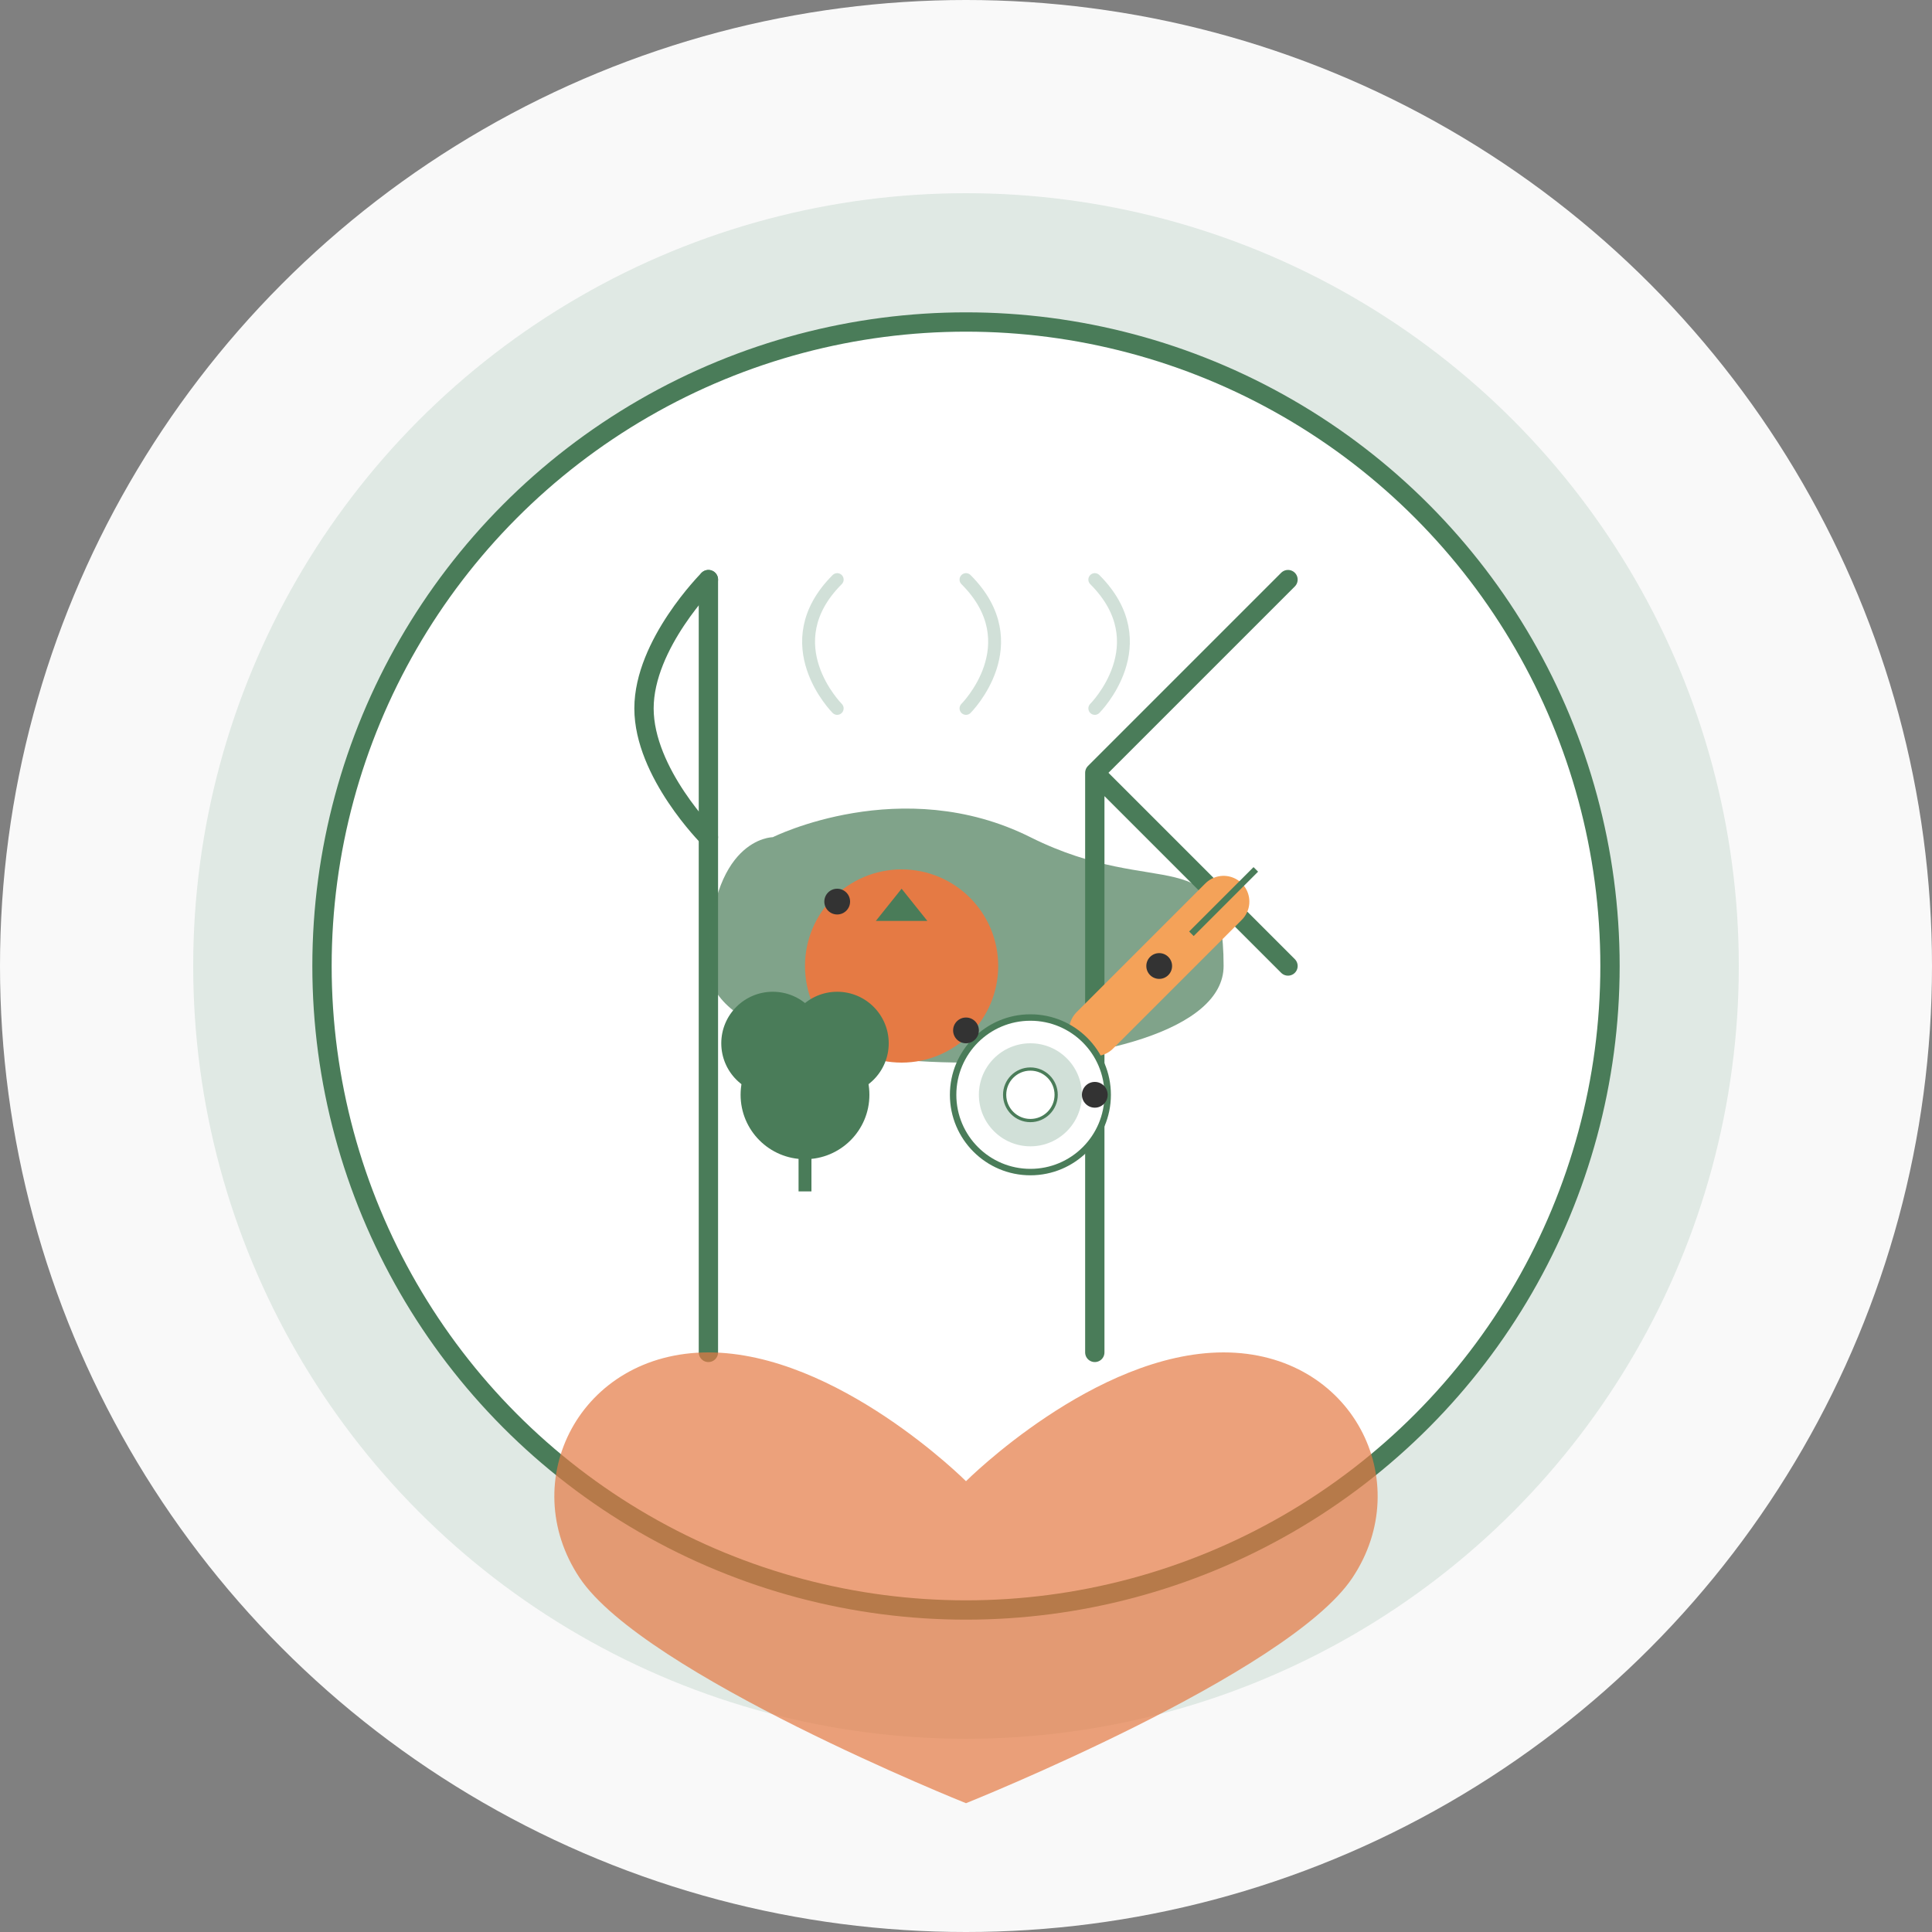 <svg width="300" height="300" viewBox="0 0 300 300" fill="none" xmlns="http://www.w3.org/2000/svg">
  <rect x="0" y="0" width="300" height="300" fill="#808080" stroke="none"/>
  <!-- Background circle -->
  <circle cx="150" cy="150" r="150" fill="#F9F9F9"/>
  <circle cx="150" cy="150" r="120" fill="#A4C3B2" opacity="0.3"/>
  
  <!-- Plate -->
  <circle cx="150" cy="150" r="100" fill="white" stroke="#4A7C59" stroke-width="3"/>
  
  <!-- Knife and fork -->
  <path d="M110 90L110 210" stroke="#4A7C59" stroke-width="3" stroke-linecap="round"/>
  <path d="M110 90C110 90 100 100 100 110C100 120 110 130 110 130" stroke="#4A7C59" stroke-width="3" stroke-linecap="round" fill="none"/>
  <path d="M200 90L170 120M170 120L200 150M170 120L170 210" stroke="#4A7C59" stroke-width="3" stroke-linecap="round"/>
  
  <!-- Food elements -->
  <!-- Lettuce/greens -->
  <path d="M120 130C120 130 140 120 160 130C180 140 190 130 190 150C190 170 110 170 110 150C110 130 120 130 120 130Z" fill="#4A7C59" opacity="0.7"/>
  
  <!-- Tomato -->
  <circle cx="140" cy="150" r="15" fill="#E57A44"/>
  <path d="M140 138L144 143H136L140 138Z" fill="#4A7C59"/>
  
  <!-- Carrot -->
  <path d="M170 160L190 140" stroke="#F4A259" stroke-width="8" stroke-linecap="round"/>
  <path d="M185 145L195 135" stroke="#4A7C59" stroke-width="1"/>
  
  <!-- Broccoli -->
  <circle cx="125" cy="170" r="10" fill="#4A7C59"/>
  <circle cx="120" cy="162" r="8" fill="#4A7C59"/>
  <circle cx="130" cy="162" r="8" fill="#4A7C59"/>
  <path d="M125 170L125 185" stroke="#4A7C59" stroke-width="2"/>
  
  <!-- Cucumber slice -->
  <circle cx="160" cy="170" r="12" fill="white" stroke="#4A7C59" stroke-width="1"/>
  <circle cx="160" cy="170" r="8" fill="#A4C3B2" opacity="0.5"/>
  <circle cx="160" cy="170" r="4" fill="white" stroke="#4A7C59" stroke-width="0.5"/>
  
  <!-- Decorative elements representing spices -->
  <circle cx="130" cy="140" r="2" fill="#333333"/>
  <circle cx="150" cy="160" r="2" fill="#333333"/>
  <circle cx="170" cy="170" r="2" fill="#333333"/>
  <circle cx="180" cy="150" r="2" fill="#333333"/>
  
  <!-- Steam effect -->
  <path d="M130 110C130 110 120 100 130 90" stroke="#A4C3B2" stroke-width="2" stroke-linecap="round" opacity="0.5"/>
  <path d="M150 110C150 110 160 100 150 90" stroke="#A4C3B2" stroke-width="2" stroke-linecap="round" opacity="0.5"/>
  <path d="M170 110C170 110 180 100 170 90" stroke="#A4C3B2" stroke-width="2" stroke-linecap="round" opacity="0.5"/>
  
  <!-- Health icon - heart -->
  <path d="M150 230C150 230 130 210 110 210C90 210 80 230 90 245C100 260 150 280 150 280C150 280 200 260 210 245C220 230 210 210 190 210C170 210 150 230 150 230Z" fill="#E57A44" opacity="0.7"/>
</svg>
